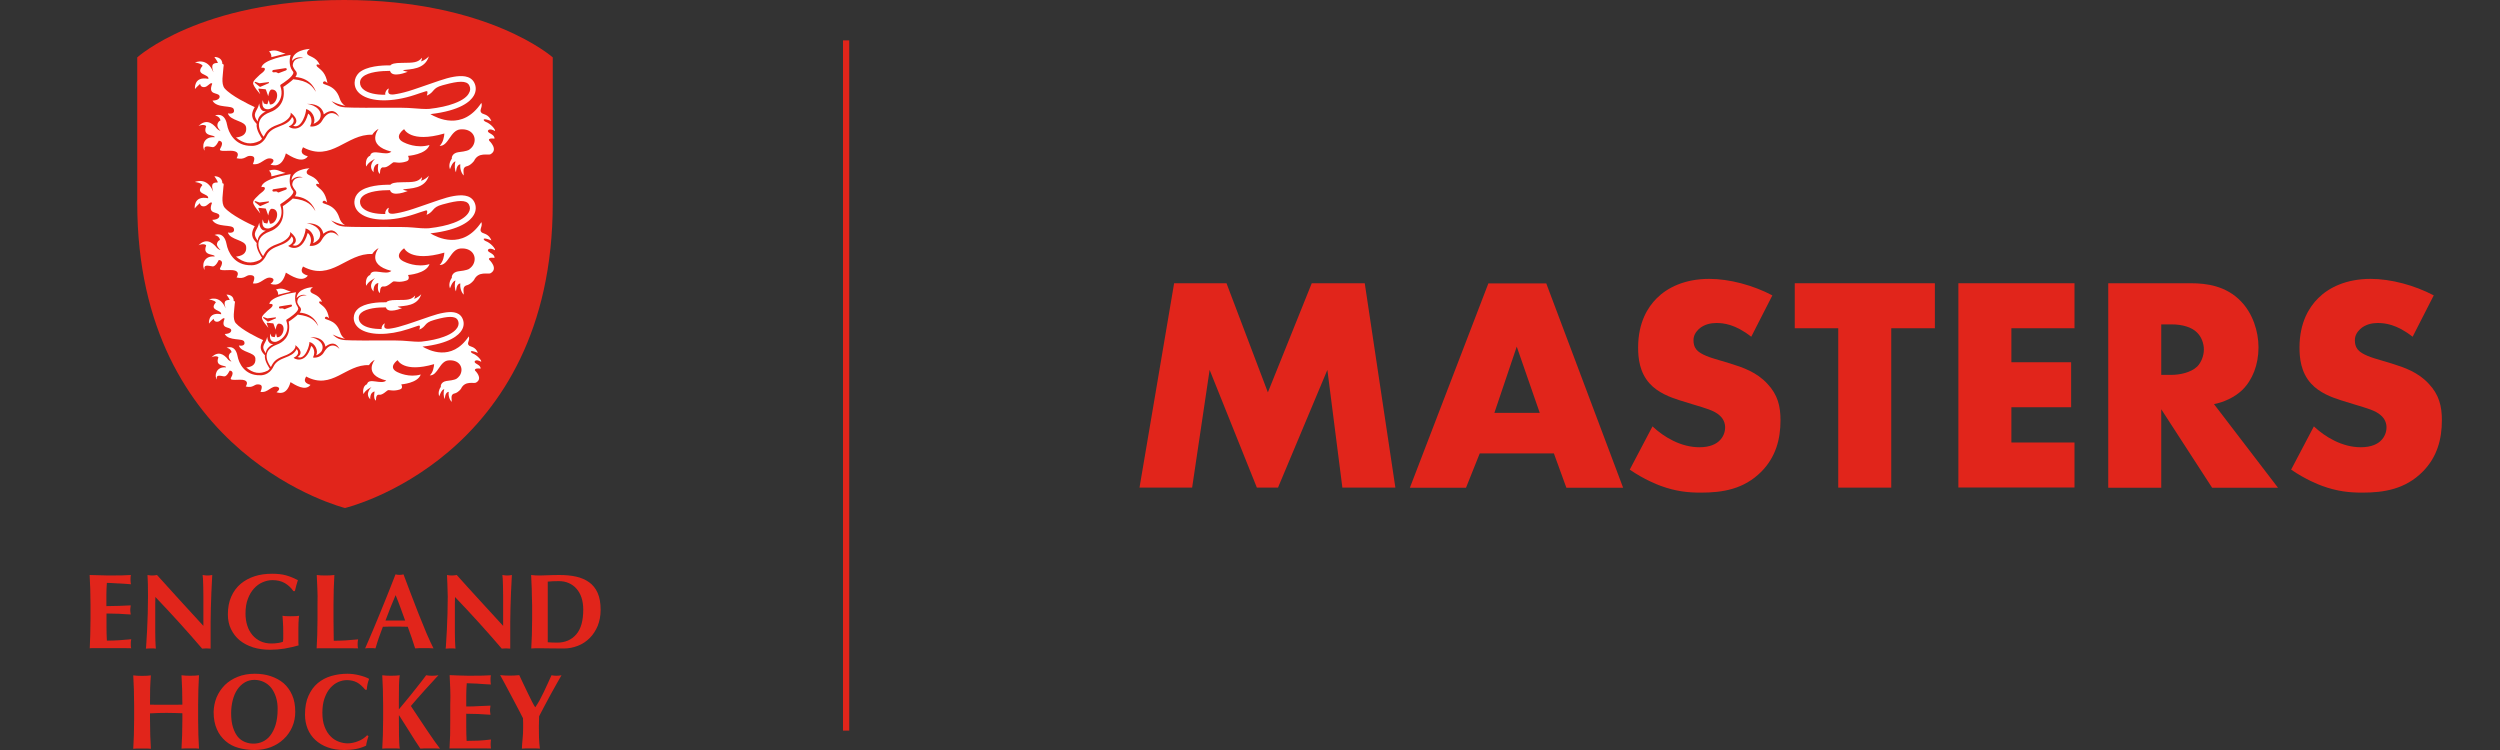 <?xml version="1.0" encoding="utf-8"?>
<!-- Generator: Adobe Illustrator 26.1.0, SVG Export Plug-In . SVG Version: 6.00 Build 0)  -->
<svg version="1.1" id="Layer_1" xmlns="http://www.w3.org/2000/svg" xmlns:xlink="http://www.w3.org/1999/xlink" x="0px" y="0px"
	 viewBox="0 0 200 60" style="enable-background:new 0 0 200 60;" xml:space="preserve">
<rect x="0" y="0" width="200" height="60" fill="#333333" stroke="none"/>
<style type="text/css">
	.st0{fill:#E1251B;}
	.st1{fill:#FFFFFF;}
</style>
<g>
	<rect x="67.44" y="3.23" class="st0" width="0.5" height="55.22"/>
</g>
<g>
	<path class="st0" d="M91.16,39.01l2.77-16.35h4.19l3.31,8.73l3.51-8.73h4.24l2.45,16.35h-4.24l-1.2-9.42l-3.95,9.42h-1.69
		l-3.78-9.42l-1.4,9.42H91.16z"/>
	<path class="st0" d="M124.31,36.27h-5.93l-1.1,2.75h-4.49l6.28-16.35h4.63l6.15,16.35h-4.54L124.31,36.27z M123.18,33.03l-1.84-5.3
		l-1.79,5.3H123.18z"/>
	<path class="st0" d="M132.2,34.11c0.91,0.86,2.28,1.67,3.75,1.67c0.86,0,1.37-0.27,1.64-0.56c0.24-0.24,0.42-0.61,0.42-1.03
		c0-0.32-0.12-0.69-0.47-0.98c-0.42-0.37-1.05-0.54-2.11-0.86l-1.1-0.34c-0.69-0.22-1.69-0.59-2.35-1.32
		c-0.83-0.91-0.93-2.06-0.93-2.89c0-2.01,0.78-3.24,1.5-3.95c0.83-0.83,2.21-1.54,4.19-1.54c1.62,0,3.51,0.51,5.05,1.32l-1.69,3.31
		c-1.28-1.01-2.23-1.1-2.8-1.1c-0.42,0-0.98,0.1-1.4,0.49c-0.25,0.24-0.42,0.52-0.42,0.88c0,0.29,0.05,0.52,0.22,0.74
		c0.12,0.15,0.42,0.44,1.42,0.74l1.3,0.39c1.03,0.32,2.11,0.69,2.97,1.62c0.83,0.88,1.05,1.79,1.05,2.92c0,1.5-0.37,2.94-1.54,4.12
		c-1.4,1.4-3.09,1.67-4.83,1.67c-1.03,0-2.01-0.1-3.21-0.54c-0.27-0.1-1.3-0.49-2.48-1.3L132.2,34.11z"/>
	<path class="st0" d="M151.3,26.26v12.75h-4.24V26.26h-3.48v-3.6h11.21v3.6H151.3z"/>
	<path class="st0" d="M165.96,26.26h-5.05v2.72h4.78v3.6h-4.78v2.82h5.05v3.6h-9.29V22.66h9.29V26.26z"/>
	<path class="st0" d="M175.28,22.66c1.23,0,2.8,0.2,4,1.45c0.93,0.96,1.4,2.38,1.4,3.68c0,1.4-0.49,2.62-1.3,3.41
		c-0.64,0.61-1.5,0.98-2.26,1.13l5.12,6.69h-5.27l-4.07-6.28v6.28h-4.24V22.66H175.28z M172.9,29.99h0.81
		c0.64,0,1.54-0.17,2.06-0.66c0.32-0.32,0.54-0.86,0.54-1.37c0-0.49-0.2-1.03-0.56-1.37c-0.39-0.39-1.1-0.64-2.04-0.64h-0.81V29.99z
		"/>
	<path class="st0" d="M185.11,34.11c0.91,0.86,2.28,1.67,3.75,1.67c0.86,0,1.37-0.27,1.64-0.56c0.24-0.24,0.42-0.61,0.42-1.03
		c0-0.32-0.12-0.69-0.47-0.98c-0.42-0.37-1.05-0.54-2.11-0.86l-1.1-0.34c-0.69-0.22-1.69-0.59-2.35-1.32
		c-0.83-0.91-0.93-2.06-0.93-2.89c0-2.01,0.78-3.24,1.5-3.95c0.83-0.83,2.21-1.54,4.19-1.54c1.62,0,3.51,0.51,5.05,1.32l-1.69,3.31
		c-1.28-1.01-2.23-1.1-2.8-1.1c-0.42,0-0.98,0.1-1.4,0.49c-0.25,0.24-0.42,0.52-0.42,0.88c0,0.29,0.05,0.52,0.22,0.74
		c0.12,0.15,0.42,0.44,1.42,0.74l1.3,0.39c1.03,0.32,2.11,0.69,2.97,1.62c0.83,0.88,1.05,1.79,1.05,2.92c0,1.5-0.37,2.94-1.54,4.12
		c-1.4,1.4-3.09,1.67-4.83,1.67c-1.03,0-2.01-0.1-3.21-0.54c-0.27-0.1-1.3-0.49-2.48-1.3L185.11,34.11z"/>
</g>
<g id="Text">
	<path class="st0" d="M7.22,47.11C7.21,46.74,7.19,46.37,7.17,46c0.26,0.01,0.51,0.01,0.76,0.02c0.25,0.01,0.5,0.02,0.76,0.02
		c0.42,0,0.8-0.01,1.12-0.01c0.33-0.01,0.55-0.02,0.66-0.03c-0.02,0.09-0.03,0.21-0.03,0.36c0,0.09,0,0.16,0.01,0.21
		c0.01,0.05,0.01,0.11,0.03,0.17c-0.17-0.01-0.35-0.02-0.54-0.04s-0.39-0.02-0.57-0.03c-0.18-0.01-0.35-0.02-0.5-0.03
		c-0.15-0.01-0.25-0.01-0.32-0.01c-0.02,0.31-0.04,0.62-0.04,0.93c0,0.31,0,0.62,0,0.93c0.37-0.01,0.71-0.01,1.01-0.02
		c0.3-0.01,0.61-0.03,0.94-0.04c-0.02,0.1-0.03,0.17-0.03,0.22c-0.01,0.05-0.01,0.11-0.01,0.16c0,0.05,0,0.09,0.01,0.14
		c0.01,0.05,0.02,0.12,0.03,0.21c-0.65-0.05-1.3-0.08-1.94-0.08c0,0.18,0,0.36,0,0.55c0,0.18,0,0.37,0,0.55
		c0,0.37,0.01,0.73,0.03,1.07c0.32,0,0.65-0.01,0.97-0.03c0.32-0.02,0.65-0.05,0.98-0.08c-0.01,0.06-0.02,0.12-0.03,0.17
		c-0.01,0.05-0.01,0.12-0.01,0.21c0,0.09,0,0.16,0.01,0.21c0.01,0.05,0.01,0.09,0.03,0.13c-0.15-0.01-0.34-0.01-0.57-0.01
		c-0.23,0-0.54,0-0.93,0c-0.35,0-0.63,0-0.85,0c-0.21,0-0.38,0-0.51,0c-0.13,0-0.23,0-0.29,0c-0.07,0-0.12,0.01-0.17,0.01
		c0.02-0.35,0.03-0.72,0.04-1.08c0.01-0.37,0.02-0.79,0.02-1.26v-1.16C7.23,47.89,7.23,47.48,7.22,47.11z"/>
	<path class="st0" d="M11.83,46.71c-0.01-0.27-0.02-0.5-0.03-0.71c0.16,0.03,0.29,0.04,0.38,0.04c0.1,0,0.23-0.01,0.38-0.04
		c0.62,0.69,1.24,1.37,1.84,2.03c0.61,0.67,1.23,1.35,1.87,2.04v-0.74V48.5c0-0.28,0-0.55,0-0.83c0-0.27-0.01-0.52-0.01-0.75
		c0-0.23-0.01-0.42-0.02-0.59c-0.01-0.16-0.02-0.28-0.03-0.33c0.16,0.03,0.29,0.04,0.38,0.04c0.1,0,0.23-0.01,0.39-0.04
		c-0.03,0.52-0.05,0.99-0.07,1.41c-0.02,0.42-0.03,0.82-0.04,1.19c-0.01,0.37-0.02,0.74-0.02,1.1c0,0.36,0,0.75,0,1.16v1.03
		c-0.11-0.01-0.23-0.02-0.35-0.02c-0.13,0-0.24,0.01-0.33,0.02c-1.17-1.37-2.42-2.75-3.74-4.13c-0.01,0.17-0.01,0.33-0.01,0.5
		c0,0.16,0,0.33,0,0.5v0.99c0,0.34,0,0.63,0,0.87c0,0.24,0.01,0.44,0.01,0.61c0.01,0.17,0.01,0.3,0.02,0.41
		c0,0.1,0.01,0.19,0.02,0.25c-0.07-0.01-0.14-0.02-0.21-0.02c-0.07,0-0.13,0-0.2,0c-0.13,0-0.26,0.01-0.39,0.02
		c0.01-0.05,0.03-0.21,0.04-0.49c0.02-0.28,0.04-0.62,0.06-1.02c0.02-0.4,0.04-0.84,0.05-1.31c0.01-0.47,0.02-0.92,0.02-1.35
		C11.84,47.31,11.84,46.98,11.83,46.71z"/>
	<path class="st0" d="M22.79,46.65c-0.27-0.16-0.61-0.24-1-0.24c-0.26,0-0.52,0.06-0.78,0.17c-0.26,0.11-0.49,0.28-0.69,0.5
		c-0.2,0.22-0.37,0.5-0.49,0.83c-0.13,0.33-0.19,0.73-0.19,1.18c0,0.34,0.05,0.66,0.14,0.95c0.09,0.29,0.23,0.54,0.41,0.76
		c0.18,0.21,0.39,0.38,0.65,0.5c0.26,0.12,0.55,0.18,0.88,0.18c0.07,0,0.16,0,0.25-0.01c0.09-0.01,0.19-0.02,0.27-0.03
		c0.09-0.01,0.17-0.03,0.24-0.05c0.07-0.02,0.13-0.04,0.16-0.06c0.01-0.07,0.02-0.16,0.02-0.26c0-0.1,0-0.22,0-0.34
		c0-0.46-0.01-0.8-0.03-1.02c-0.02-0.22-0.03-0.37-0.03-0.45c0.06,0.01,0.13,0.02,0.23,0.03c0.09,0.01,0.23,0.01,0.4,0.01
		c0.21,0,0.36-0.01,0.46-0.01c0.1-0.01,0.18-0.02,0.24-0.03c-0.01,0.05-0.02,0.12-0.03,0.22c-0.01,0.1-0.02,0.22-0.02,0.35
		c-0.01,0.13-0.01,0.28-0.01,0.43c0,0.15,0,0.29,0,0.43v0.28c0,0.14,0,0.27,0,0.4c0,0.12,0.01,0.21,0.02,0.26
		c-0.38,0.11-0.76,0.19-1.14,0.26c-0.38,0.06-0.77,0.09-1.14,0.09c-0.49,0-0.94-0.06-1.36-0.19c-0.41-0.13-0.77-0.32-1.07-0.56
		c-0.3-0.25-0.53-0.55-0.7-0.9c-0.17-0.35-0.25-0.74-0.25-1.18c0-0.54,0.09-1.02,0.27-1.42c0.18-0.41,0.43-0.75,0.75-1.02
		c0.32-0.27,0.69-0.47,1.12-0.61c0.43-0.14,0.9-0.2,1.4-0.2c0.43,0,0.81,0.04,1.12,0.13c0.32,0.09,0.63,0.22,0.94,0.38
		c-0.05,0.15-0.09,0.29-0.13,0.44c-0.04,0.14-0.08,0.29-0.11,0.44h-0.12C23.29,47.02,23.06,46.81,22.79,46.65z"/>
	<path class="st0" d="M25.39,47.11c-0.01-0.37-0.03-0.74-0.05-1.11c0.1,0.01,0.2,0.02,0.32,0.03c0.11,0.01,0.24,0.01,0.39,0.01
		c0.14,0,0.27-0.01,0.38-0.01c0.11-0.01,0.22-0.02,0.32-0.03c-0.02,0.37-0.04,0.74-0.05,1.11c-0.01,0.37-0.02,0.79-0.02,1.26v1.16
		c0,0.32,0,0.64,0.01,0.94c0,0.3,0.01,0.57,0.01,0.79c0.32,0,0.65-0.01,0.97-0.03c0.32-0.02,0.65-0.05,0.98-0.08
		c-0.01,0.06-0.02,0.12-0.03,0.17c-0.01,0.05-0.01,0.12-0.01,0.21c0,0.09,0,0.16,0.01,0.21c0.01,0.05,0.01,0.09,0.03,0.13
		c-0.15-0.01-0.34-0.01-0.57-0.01c-0.23,0-0.53,0-0.93,0c-0.35,0-0.63,0-0.85,0c-0.21,0-0.38,0-0.51,0c-0.13,0-0.23,0-0.29,0
		c-0.06,0-0.12,0.01-0.17,0.01c0.02-0.35,0.04-0.72,0.05-1.08c0.01-0.37,0.02-0.79,0.02-1.26v-1.16
		C25.41,47.89,25.41,47.48,25.39,47.11z"/>
	<path class="st0" d="M34.68,51.87c-0.14-0.01-0.27-0.02-0.39-0.02c-0.12,0-0.24,0-0.36,0c-0.12,0-0.24,0-0.36,0
		c-0.12,0-0.24,0.01-0.36,0.02c-0.09-0.28-0.19-0.57-0.28-0.86c-0.1-0.29-0.2-0.58-0.31-0.87c-0.18-0.01-0.37-0.01-0.55-0.01
		c-0.18,0-0.36,0-0.55,0c-0.15,0-0.3,0-0.44,0c-0.15,0-0.3,0.01-0.45,0.01c-0.11,0.29-0.22,0.58-0.32,0.87
		c-0.1,0.29-0.19,0.58-0.27,0.86c-0.07-0.01-0.14-0.02-0.2-0.02c-0.07,0-0.13,0-0.2,0c-0.07,0-0.14,0-0.21,0
		c-0.07,0-0.14,0.01-0.22,0.02c0.07-0.15,0.16-0.35,0.27-0.62c0.11-0.26,0.24-0.56,0.38-0.89c0.14-0.33,0.28-0.68,0.44-1.06
		c0.16-0.38,0.31-0.76,0.47-1.15c0.16-0.39,0.31-0.77,0.46-1.15c0.15-0.38,0.29-0.73,0.41-1.05c0.06,0.01,0.11,0.02,0.16,0.03
		c0.05,0.01,0.11,0.01,0.16,0.01c0.06,0,0.11,0,0.16-0.01c0.05-0.01,0.1-0.02,0.16-0.03c0.18,0.48,0.38,1,0.59,1.56
		c0.21,0.55,0.42,1.1,0.63,1.63c0.21,0.53,0.42,1.04,0.62,1.52C34.33,51.14,34.51,51.54,34.68,51.87z M31.65,47.61
		c-0.15,0.34-0.29,0.68-0.42,1.01c-0.13,0.33-0.26,0.67-0.39,1.02h1.57c-0.13-0.35-0.25-0.69-0.37-1.02
		C31.92,48.29,31.79,47.95,31.65,47.61z"/>
	<path class="st0" d="M35.79,46.71c-0.01-0.27-0.02-0.5-0.03-0.71c0.16,0.03,0.29,0.04,0.39,0.04c0.1,0,0.23-0.01,0.39-0.04
		c0.62,0.69,1.23,1.37,1.84,2.03c0.61,0.67,1.23,1.35,1.87,2.04v-0.74V48.5c0-0.28,0-0.55,0-0.83c0-0.27-0.01-0.52-0.01-0.75
		c0-0.23-0.01-0.42-0.02-0.59c-0.01-0.16-0.02-0.28-0.03-0.33c0.16,0.03,0.29,0.04,0.38,0.04c0.1,0,0.23-0.01,0.38-0.04
		c-0.03,0.52-0.05,0.99-0.07,1.41c-0.02,0.42-0.03,0.82-0.04,1.19c-0.01,0.37-0.02,0.74-0.02,1.1c0,0.36,0,0.75,0,1.16v1.03
		c-0.11-0.01-0.23-0.02-0.35-0.02c-0.12,0-0.24,0.01-0.33,0.02c-1.17-1.37-2.42-2.75-3.74-4.13c-0.01,0.17-0.01,0.33-0.01,0.5
		c0,0.16,0,0.33,0,0.5v0.99c0,0.34,0,0.63,0,0.87c0,0.24,0.01,0.44,0.01,0.61c0.01,0.17,0.01,0.3,0.02,0.41
		c0.01,0.1,0.01,0.19,0.02,0.25c-0.07-0.01-0.14-0.02-0.2-0.02c-0.07,0-0.13,0-0.2,0c-0.13,0-0.26,0.01-0.39,0.02
		c0.01-0.05,0.03-0.21,0.04-0.49c0.02-0.28,0.04-0.62,0.06-1.02c0.02-0.4,0.04-0.84,0.05-1.31c0.01-0.47,0.02-0.92,0.02-1.35
		C35.81,47.31,35.8,46.98,35.79,46.71z"/>
	<path class="st0" d="M42.54,47.11c-0.01-0.37-0.03-0.74-0.05-1.11c0.1,0.01,0.2,0.02,0.32,0.03c0.11,0.01,0.24,0.01,0.39,0.01
		c0.19,0,0.4-0.01,0.63-0.02c0.24-0.01,0.54-0.02,0.92-0.02c0.49,0,0.94,0.04,1.34,0.13c0.4,0.09,0.75,0.24,1.04,0.45
		c0.29,0.21,0.52,0.49,0.68,0.85c0.16,0.36,0.24,0.81,0.24,1.35c0,0.47-0.08,0.9-0.23,1.28c-0.16,0.38-0.37,0.71-0.64,0.98
		c-0.27,0.27-0.58,0.48-0.94,0.62c-0.36,0.14-0.74,0.22-1.14,0.22c-0.43,0-0.79,0-1.1-0.01c-0.3-0.01-0.56-0.01-0.79-0.01
		c-0.14,0-0.27,0-0.39,0c-0.11,0-0.22,0.01-0.32,0.02c0.02-0.35,0.04-0.72,0.05-1.08c0.01-0.37,0.02-0.79,0.02-1.26v-1.16
		C42.55,47.89,42.55,47.48,42.54,47.11z M43.82,50.15v0.51c0,0.17,0,0.32,0,0.45c0,0.14,0,0.23,0,0.27
		c0.09,0.01,0.19,0.01,0.31,0.02c0.12,0.01,0.27,0.01,0.44,0.01c0.64,0,1.15-0.22,1.53-0.66c0.38-0.44,0.56-1.1,0.56-1.99
		c0-0.35-0.05-0.67-0.14-0.95c-0.09-0.28-0.23-0.52-0.4-0.71c-0.17-0.2-0.38-0.35-0.61-0.45c-0.24-0.11-0.51-0.16-0.8-0.16
		c-0.2,0-0.37,0-0.5,0.01c-0.13,0.01-0.26,0.02-0.39,0.03c0,0.04,0,0.13,0,0.27c0,0.14,0,0.29,0,0.46v0.51v0.43v1.52V50.15z"/>
	<path class="st0" d="M13.95,57.04c-0.22-0.01-0.43-0.01-0.65-0.01c-0.22,0-0.43,0-0.65,0.01c-0.22,0.01-0.43,0.02-0.65,0.03v0.49
		c0,0.47,0.01,0.89,0.02,1.26c0.01,0.37,0.03,0.73,0.05,1.08c-0.1-0.01-0.2-0.02-0.32-0.02c-0.11,0-0.24,0-0.38,0
		c-0.14,0-0.27,0-0.39,0c-0.11,0-0.22,0.01-0.32,0.02c0.02-0.35,0.04-0.71,0.05-1.08c0.01-0.37,0.02-0.79,0.02-1.26v-1.16
		c0-0.47-0.01-0.89-0.02-1.26c-0.01-0.37-0.03-0.74-0.05-1.11c0.1,0.01,0.2,0.02,0.32,0.03c0.11,0.01,0.24,0.01,0.39,0.01
		c0.14,0,0.27,0,0.38-0.01c0.11-0.01,0.22-0.02,0.32-0.03c-0.03,0.37-0.05,0.74-0.06,1.1C12.01,55.48,12,55.89,12,56.37
		c0.15,0.01,0.33,0.01,0.53,0.01c0.21,0,0.47,0,0.77,0c0.31,0,0.56,0,0.75,0c0.19,0,0.37-0.01,0.54-0.01c0-0.47-0.01-0.89-0.02-1.25
		c-0.01-0.36-0.03-0.73-0.05-1.1c0.1,0.01,0.2,0.02,0.32,0.03c0.11,0.01,0.24,0.01,0.38,0.01c0.14,0,0.27,0,0.38-0.01
		c0.11-0.01,0.22-0.02,0.32-0.03c-0.02,0.37-0.04,0.74-0.05,1.11c-0.01,0.37-0.02,0.79-0.02,1.26v1.16c0,0.47,0.01,0.89,0.02,1.26
		c0.01,0.37,0.03,0.73,0.05,1.08c-0.1-0.01-0.2-0.02-0.32-0.02c-0.11,0-0.24,0-0.38,0c-0.14,0-0.27,0-0.38,0
		c-0.12,0-0.22,0.01-0.32,0.02c0.02-0.35,0.04-0.71,0.05-1.08c0.01-0.37,0.02-0.79,0.02-1.26v-0.49
		C14.38,57.05,14.17,57.05,13.95,57.04z"/>
	<path class="st0" d="M17.33,55.78c0.16-0.37,0.38-0.7,0.66-0.98c0.29-0.28,0.63-0.5,1.04-0.66c0.4-0.16,0.85-0.24,1.35-0.24
		c0.46,0,0.88,0.06,1.27,0.19c0.39,0.13,0.73,0.31,1.03,0.56c0.29,0.25,0.52,0.57,0.69,0.95c0.17,0.38,0.25,0.83,0.25,1.35
		c0,0.43-0.08,0.83-0.24,1.2c-0.16,0.37-0.39,0.7-0.68,0.97c-0.29,0.28-0.63,0.49-1.03,0.65c-0.4,0.15-0.84,0.23-1.32,0.23
		c-0.45,0-0.87-0.06-1.27-0.17c-0.4-0.11-0.74-0.29-1.03-0.54c-0.29-0.25-0.53-0.56-0.7-0.95c-0.17-0.38-0.26-0.84-0.26-1.38
		C17.1,56.54,17.18,56.15,17.33,55.78z M22.08,55.78c-0.09-0.29-0.22-0.54-0.38-0.75c-0.16-0.2-0.36-0.36-0.59-0.47
		c-0.23-0.11-0.48-0.17-0.76-0.17c-0.29,0-0.55,0.07-0.78,0.21c-0.23,0.14-0.43,0.33-0.59,0.57c-0.16,0.24-0.28,0.52-0.36,0.84
		c-0.08,0.32-0.13,0.67-0.13,1.03c0,0.46,0.05,0.84,0.15,1.15c0.1,0.31,0.23,0.57,0.39,0.76c0.16,0.19,0.36,0.33,0.57,0.41
		c0.22,0.09,0.44,0.13,0.68,0.13c0.26,0,0.5-0.05,0.74-0.16c0.23-0.11,0.44-0.27,0.61-0.5c0.17-0.22,0.31-0.5,0.42-0.85
		c0.1-0.34,0.16-0.75,0.16-1.21C22.22,56.41,22.17,56.07,22.08,55.78z"/>
	<path class="st0" d="M29.36,59.29c-0.03,0.12-0.06,0.24-0.07,0.36C28.83,59.88,28.25,60,27.55,60c-0.5,0-0.94-0.07-1.33-0.21
		c-0.39-0.14-0.72-0.34-0.99-0.59c-0.27-0.25-0.48-0.55-0.62-0.9c-0.14-0.35-0.21-0.72-0.21-1.13c0-0.59,0.09-1.1,0.28-1.51
		c0.19-0.42,0.43-0.75,0.74-1.01c0.31-0.26,0.67-0.45,1.08-0.57c0.41-0.12,0.84-0.18,1.29-0.18c0.15,0,0.31,0.01,0.47,0.03
		c0.16,0.02,0.32,0.05,0.48,0.09c0.15,0.04,0.3,0.08,0.44,0.13c0.14,0.05,0.26,0.11,0.35,0.16c-0.06,0.14-0.1,0.29-0.13,0.43
		c-0.03,0.14-0.05,0.29-0.06,0.44h-0.12c-0.22-0.27-0.44-0.47-0.67-0.59c-0.23-0.12-0.5-0.18-0.8-0.18c-0.23,0-0.46,0.05-0.69,0.15
		c-0.23,0.1-0.44,0.26-0.63,0.47c-0.19,0.21-0.34,0.48-0.46,0.81c-0.12,0.33-0.18,0.72-0.18,1.18c0,0.44,0.06,0.81,0.18,1.12
		c0.12,0.31,0.27,0.56,0.47,0.76c0.19,0.2,0.41,0.34,0.65,0.43c0.24,0.09,0.49,0.14,0.73,0.14c0.14,0,0.28-0.02,0.42-0.05
		c0.14-0.03,0.28-0.07,0.42-0.13c0.14-0.05,0.27-0.12,0.39-0.2c0.12-0.08,0.23-0.17,0.32-0.27l0.11,0.07
		C29.43,59.04,29.39,59.16,29.36,59.29z"/>
	<path class="st0" d="M31.92,58.83c0.01,0.44,0.02,0.8,0.06,1.06c-0.1-0.01-0.2-0.02-0.32-0.02c-0.12,0-0.24,0-0.38,0
		c-0.14,0-0.27,0-0.38,0c-0.11,0-0.22,0.01-0.32,0.02c0.02-0.35,0.04-0.71,0.05-1.08c0.01-0.37,0.02-0.79,0.02-1.26v-1.16
		c0-0.47-0.01-0.89-0.02-1.26c-0.01-0.37-0.03-0.74-0.05-1.11c0.1,0.01,0.2,0.02,0.32,0.03c0.11,0.01,0.24,0.01,0.38,0.01
		c0.14,0,0.27,0,0.38-0.01c0.11-0.01,0.22-0.02,0.32-0.03c-0.03,0.17-0.05,0.43-0.06,0.77c-0.01,0.34-0.01,0.72-0.01,1.14v0.82
		c0.19-0.23,0.4-0.48,0.62-0.75c0.22-0.27,0.44-0.53,0.64-0.79c0.21-0.26,0.39-0.49,0.56-0.71c0.16-0.21,0.28-0.38,0.36-0.48
		c0.08,0.01,0.16,0.02,0.24,0.03c0.08,0.01,0.16,0.01,0.24,0.01c0.08,0,0.16,0,0.24-0.01c0.08-0.01,0.17-0.02,0.27-0.03
		c-0.1,0.1-0.25,0.25-0.44,0.47c-0.2,0.22-0.41,0.45-0.64,0.7c-0.22,0.25-0.44,0.5-0.65,0.73c-0.2,0.24-0.36,0.42-0.48,0.56
		c0.18,0.28,0.39,0.59,0.61,0.92c0.22,0.34,0.44,0.67,0.66,0.99c0.22,0.32,0.42,0.62,0.61,0.89c0.19,0.27,0.34,0.47,0.45,0.61
		c-0.17-0.01-0.31-0.02-0.45-0.02c-0.13,0-0.26,0-0.38,0c-0.12,0-0.25,0-0.37,0c-0.12,0-0.25,0.01-0.37,0.02
		c-0.29-0.43-0.58-0.87-0.85-1.32c-0.28-0.45-0.57-0.89-0.85-1.34h-0.02C31.91,57.85,31.92,58.38,31.92,58.83z"/>
	<path class="st0" d="M36.02,55.12c-0.01-0.37-0.03-0.74-0.05-1.11c0.26,0.01,0.51,0.02,0.76,0.03c0.25,0.01,0.5,0.02,0.76,0.02
		c0.42,0,0.8,0,1.12-0.01c0.33-0.01,0.55-0.02,0.66-0.03c-0.02,0.09-0.03,0.21-0.03,0.36c0,0.09,0,0.16,0.01,0.21
		c0.01,0.05,0.01,0.11,0.02,0.17c-0.16-0.01-0.35-0.02-0.54-0.03c-0.2-0.01-0.39-0.02-0.57-0.04c-0.19-0.01-0.35-0.02-0.5-0.02
		c-0.15-0.01-0.25-0.01-0.32-0.01c-0.02,0.31-0.04,0.62-0.04,0.93c0,0.31,0,0.62,0,0.93c0.37,0,0.71-0.01,1-0.03
		c0.3-0.01,0.61-0.03,0.94-0.04c-0.02,0.1-0.03,0.17-0.03,0.22c-0.01,0.05-0.01,0.1-0.01,0.16c0,0.04,0,0.09,0.01,0.14
		c0.01,0.05,0.02,0.12,0.03,0.21c-0.65-0.05-1.3-0.08-1.94-0.08c0,0.18,0,0.37,0,0.55c0,0.18,0,0.36,0,0.55
		c0,0.37,0.01,0.73,0.03,1.07c0.33,0,0.65-0.01,0.97-0.02c0.33-0.02,0.65-0.05,0.98-0.09c-0.01,0.06-0.02,0.12-0.02,0.17
		c-0.01,0.05-0.01,0.12-0.01,0.21c0,0.09,0,0.16,0.01,0.21c0.01,0.05,0.01,0.09,0.02,0.13c-0.15-0.01-0.34-0.01-0.57-0.01
		c-0.22,0-0.53,0-0.93,0c-0.35,0-0.63,0-0.85,0c-0.21,0-0.38,0-0.51,0c-0.13,0-0.22,0-0.29,0c-0.07,0-0.12,0.01-0.17,0.01
		c0.02-0.35,0.03-0.71,0.05-1.08c0.01-0.37,0.01-0.79,0.01-1.26v-1.16C36.04,55.91,36.03,55.49,36.02,55.12z"/>
	<path class="st0" d="M43.17,56.02c0.11-0.21,0.22-0.43,0.33-0.65c0.11-0.23,0.21-0.46,0.32-0.69c0.1-0.23,0.2-0.45,0.3-0.66
		c0.06,0.01,0.13,0.02,0.19,0.03c0.07,0.01,0.13,0.01,0.2,0.01c0.07,0,0.14,0,0.2-0.01c0.07-0.01,0.14-0.02,0.21-0.03
		c-0.1,0.16-0.22,0.37-0.36,0.63c-0.15,0.26-0.3,0.54-0.47,0.84c-0.17,0.3-0.33,0.61-0.5,0.93c-0.17,0.32-0.32,0.61-0.46,0.88
		c0,0.14,0,0.28-0.01,0.41c-0.01,0.14-0.01,0.28-0.01,0.42c0,0.29,0.01,0.58,0.01,0.86c0.01,0.28,0.03,0.58,0.07,0.9
		c-0.12-0.01-0.24-0.02-0.36-0.02c-0.12,0-0.24,0-0.36,0c-0.12,0-0.24,0-0.36,0c-0.12,0-0.24,0.01-0.36,0.02
		c0.01-0.26,0.03-0.53,0.06-0.81c0.03-0.27,0.04-0.55,0.04-0.82c0-0.13,0-0.26,0-0.4c0-0.13-0.01-0.27-0.01-0.4
		c-0.14-0.29-0.31-0.6-0.49-0.95c-0.19-0.35-0.37-0.69-0.54-1.02c-0.17-0.33-0.33-0.63-0.48-0.9c-0.15-0.27-0.25-0.46-0.32-0.58
		c0.13,0.01,0.26,0.02,0.39,0.03c0.13,0.01,0.25,0.01,0.38,0.01c0.13,0,0.26,0,0.38-0.01c0.12-0.01,0.25-0.02,0.38-0.03
		c0.1,0.21,0.21,0.44,0.33,0.7c0.12,0.26,0.24,0.51,0.36,0.75c0.12,0.24,0.23,0.47,0.33,0.67c0.1,0.2,0.19,0.35,0.25,0.44h0.02
		C42.94,56.41,43.05,56.23,43.17,56.02z"/>
</g>
<path id="Red_Shield" class="st0" d="M10.98,16.25V4.59c0,0,5.04-4.59,16.56-4.59c11.53,0,16.68,4.59,16.68,4.59v11.66
	c0,20.45-16.62,24.39-16.62,24.39S10.98,36.5,10.98,16.25"/>
<g>
	<path class="st1" d="M21.52,4.11c0.15,0.12,0.2,0.3,0.19,0.46c0.15-0.04,0.97-0.23,1.14-0.28C22.34,4.19,22.15,3.9,21.52,4.11"/>
	<path class="st1" d="M23.47,5.83c-0.06,0.33-0.76,0.78-1.01,0.94c-0.04,0.03-0.05,0.08-0.03,0.12c0.41,1.17-0.63,1.85-1,1.85
		c-0.54,0-0.44-0.54-0.42-0.73l0.09,0.25c0.01,0.02,0.02,0.03,0.03,0.03l0.22,0.05c0.02,0.01,0.05-0.01,0.05-0.03l0.1-0.31
		l0.08,0.32c0.01,0.02,0.02,0.04,0.04,0.04c0.56,0.01,0.84-1.2,0.12-1.2c-0.2,0-0.27,0.49-0.28,0.54l-0.19-0.53
		c-0.01-0.02-0.02-0.03-0.04-0.03c0,0-0.5-0.05-0.51-0.05c-0.04,0-0.06,0.04-0.05,0.06l0.15,0.39c-0.21-0.24-0.45-0.55-0.53-0.74
		c-0.08-0.18-0.1-0.28,0.48-0.81c0.05-0.05,0.47-0.32,0.42-0.49c-0.04-0.12-0.23-0.08-0.28-0.07c0.06-0.67,2.15-1.01,2.34-1.04
		c-0.07,0.26-0.18,0.83,0.15,1.28C23.44,5.7,23.48,5.77,23.47,5.83 M22.3,5.85c0.08-0.03,0.58-0.22,0.58-0.22
		c0.04-0.02,0.07-0.06,0.06-0.11c-0.01-0.05-0.06-0.07-0.1-0.07L21.86,5.6c-0.05,0.01-0.08,0.06-0.08,0.11
		c0.01,0.05,0.06,0.08,0.11,0.08c0,0,0.18-0.03,0.24,0C22.2,5.8,22.22,5.88,22.3,5.85 M20.82,6.95l0.67-0.29
		c0.02-0.01,0.03-0.03,0.03-0.06c-0.01-0.02-0.03-0.04-0.05-0.03l-0.71,0.09l-0.32-0.11c-0.02-0.01-0.05,0-0.06,0.02
		c-0.01,0.02-0.01,0.04,0.01,0.06l0.39,0.31C20.79,6.95,20.81,6.95,20.82,6.95"/>
	<path class="st1" d="M17.15,4.56c0.23-0.01,0.64,0.1,0.64,0.56c0.15,0,0.1,0.15,0.09,0.23c-0.03,0.57-0.22,1.34,0.09,1.72
		c0.52,0.6,1.95,1.29,2.41,1.5c-0.48,0.78-0.01,1.13,0.16,1.35c-0.1,0.44,0.42,1.17,0.42,1.17s-0.01,0.05-0.18,0.18
		c-0.7,0.34-1.28,0.24-1.9-0.27c0.39-0.05,0.88-0.18,0.81-0.8c-0.05-0.56-1.28-0.51-1.46-1.13c0.36,0.07,0.57-0.06,0.47-0.33
		C18.6,8.38,17.34,8.7,17,8.05c0.56-0.02,0.6-0.28,0.56-0.38c-0.13-0.31-0.96-0.02-0.58-0.98c-0.15-0.16-0.34,0.27-0.65,0.28
		c-0.31,0.01-0.32-0.26-0.32-0.26S15.6,7.08,15.6,7.13c0,0.04-0.15-1.07,1.07-0.82c0.09-0.4-1.12-0.29-0.46-1.05
		C16.09,5.06,15.6,5,15.6,5s0.97-0.46,1.47,0.78c0-0.13-0.35-0.76,0.33-0.74C17.52,5.07,17.15,4.56,17.15,4.56"/>
	<path class="st1" d="M20.74,8.27c-0.14,0.66-0.64,0.78-0.12,1.45c0-0.42,0.42-0.69,0.65-0.82C20.76,8.97,20.74,8.27,20.74,8.27"/>
	<path class="st1" d="M39.56,11.09c0.01-0.36-0.52-0.41-0.53-0.6c0-0.08,0.14-0.25,0.57-0.01c0.07-0.1-0.35-0.6-0.76-0.74
		c-0.19-0.09-0.33-0.37,0.47-0.05c-0.2-0.55-0.69-0.55-0.77-0.64c-0.26-0.21,0.1-0.46-0.03-0.82c-1.53,2.29-3.57,1.2-4.08,0.9
		c2.41-0.28,3.21-1.02,3.47-1.47c0.2-0.34,0.21-0.72,0.04-1.05c-0.32-0.61-1.08-0.56-1.63-0.47c-0.73,0.12-1.49,0.44-2.69,0.84
		c-0.18,0.06-0.37,0.12-0.56,0.19c-0.5,0.17-0.99,0.29-1.28,0.34c-0.29,0.05-0.9,0.2-0.67-0.43c-0.2,0.05-0.34,0.38-0.28,0.5
		c-0.79,0.01-1.38-0.14-1.71-0.39c-0.22-0.16-0.32-0.36-0.32-0.59c0-0.18,0.08-0.33,0.22-0.45c0.45-0.4,1.47-0.48,2.18-0.48
		c0.17,0.61,1.42,0.07,1.42,0.07s-0.3-0.05-0.39-0.13c0.6-0.09,1.75-0.03,2.08-1.1c-0.35,0.35-0.63,0.4-0.63,0.4
		s0.07-0.11,0.08-0.29c-0.34,0.4-0.67,0.4-1.61,0.41c-0.58,0-0.82,0.08-0.92,0.2c-0.7-0.01-1.91,0.06-2.51,0.59
		C28.5,6.04,28.38,6.3,28.37,6.6c-0.01,0.38,0.16,0.71,0.49,0.95c0.83,0.62,2.53,0.64,4.33,0.04c0.19-0.06,0.66-0.23,0.85-0.28
		c0.19-0.06,0.19,0.04,0.11,0.34c0.64-0.29,0.4-0.6,1.26-0.83c0.08-0.02,0.15-0.04,0.19-0.05c1.03-0.28,1.73-0.35,1.94,0.06
		c0.11,0.21,0.1,0.42-0.03,0.63C37.4,7.68,37.09,8,36.32,8.28c-0.53,0.2-1.19,0.34-1.97,0.43c-0.24,0.03-1-0.02-1.31-0.05
		c-0.82-0.09-3.85-0.01-4.83-0.05h0c-0.92-0.01-1.2-0.05-1.69-0.52c0.69,0.34,1.09,0.37,1.12,0.38c-0.25-0.12-0.39-0.36-0.46-0.58
		c-0.4-1.26-1.49-1.02-1.33-1.31c0.12-0.2,0.35,0.08,0.35,0.08c-0.14-0.81-0.48-1.03-0.72-1.24c-0.24-0.16-0.21-0.36,0.1-0.22
		c-0.3-0.73-0.97-0.65-1.01-0.93C24.53,4.1,24.7,3.98,24.8,3.91C24.64,3.92,23.41,4,23.36,4.88c0.15-0.2,0.52-0.39,0.9-0.24
		c0.07,0.03-0.8-0.14-0.84,0.59c0,0.09,0.13,0.33,0.25,0.46c0.07,0.08,0.14,0.24-0.04,0.47c1.36,0.1,1.64,1.19,1.64,1.19
		c-0.27-0.43-0.57-0.89-1.81-1.01c-0.07,0.09-0.64,0.53-0.78,0.6c-0.03,0.03-0.01,0.05,0,0.12c0.19,1.26-0.62,1.75-1.04,1.9
		c-1.65,0.59-0.61,1.92-0.55,1.98c0.19-0.33,0.3-0.68,1.15-0.97c0.7-0.24,1.09-0.66,1.01-0.96c0,0,0.88,0.63,0.2,1.05
		c0.68,0.31,1.08-1.11,1.03-1.33c0.48,0.09,0.83,0.76,0.6,1.17c0,0,0.26-0.06,0.49-0.36c0.33-0.65-0.33-1.14-1-1.23
		c1.28-0.03,1.33,0.84,1.33,0.84c0.61-0.46,1-0.29,1.25,0.23c0-0.02-0.72-0.9-1.39,0.29c-0.3,0.52-0.98,0.48-0.95,0.42
		c0.31-0.59-0.14-1.05-0.16-0.99c-0.49,1.76-1.63,1.05-1.54,1.01c0.38-0.16,0.51-0.5,0.26-0.75c-0.41,0.87-1.6,0.61-2.04,1.53
		c-0.41,0.84-1.18,0.78-1.18,0.78c-1.38,0.03-1.88-1.08-1.99-1.71C17.96,8.9,17.2,9.24,17.2,9.24s0.38,0.05,0.44,0.4
		c-0.1,0.01-0.24,0.17-0.25,0.35c-0.01,0.26,0.25,0.47,0.25,0.47s-0.07,0.02-0.27-0.15c-0.45-0.58-0.95-0.76-1.49-0.23
		c0.42-0.18,0.67-0.02,0.6,0.06c-0.3,0.83,0.74,0.61,0.69,0.84c-0.93-0.09-1.04,0.8-0.8,1.07c-0.11-0.48,0.3-0.32,0.63-0.28
		c0.26,0.04,0.5-0.51,0.5-0.51s0.5-0.01,0.12,0.63c-0.2,0.34,0.8,0.07,1.19,0.22c0.39,0.14,0.14,0.47,0.12,0.55
		c0.67,0.15,0.73-0.2,1.07-0.19c0.34,0.01,0.45,0.12,0.23,0.66c0.68,0.11,0.94-0.59,1.49-0.44c0.3,0.1,0.12,0.33-0.08,0.48
		c0.2,0.05,0.9,0.31,1.23-0.9c0.41,0.24,1.3,0.84,1.76,0.24c-0.73-0.2-0.46-0.56-0.39-0.73c2.28,1.23,3.49-1.09,5.54-1
		c0.23-0.36,0.51-0.47,0.51-0.47s-1.07,1.3,1.02,1.82c-0.44,0.41-1.56-0.3-1.7,0.33c-0.39,0.13-0.37,0.77-0.3,0.86
		c0.13-0.35,0.69-0.61,0.69-0.61s-0.63,0.55-0.11,1.07c0,0-0.07-0.61,0.38-0.68c0,0-0.15,0.66,0.13,0.81c0,0-0.04-0.57,0.27-0.52
		c0.33,0.05,0.69-0.38,0.82-0.41c0.12-0.02,0.45,0.12,1.01-0.06c0.35-0.09,0.14-0.45,0.14-0.45s1.46-0.1,1.72-0.87
		c-1.03,0.3-1.94-0.15-2.08-0.22c-0.86-0.43,0.05-1.05,0.05-1.05s0.5,1.14,3.22,0.35c-0.02,0.23-0.08,0.71-0.38,0.99
		c0.72,0.03,0.85-1.26,1.67-1.32c0.88-0.07,1.29,0.56,1.08,1.14c-0.11,0.33-0.41,0.5-0.41,0.5s-0.14,0.11-0.87,0.19
		c-0.46,0.08-0.52,0.42-0.49,0.51c-0.18,0.24-0.26,0.57-0.15,0.85c0,0,0.18-0.6,0.44-0.63c-0.09,0.27-0.07,0.71,0.04,0.87
		c0,0,0.02-0.63,0.35-0.63c-0.05,0.3,0.07,0.71,0.27,0.89c0-0.33-0.14-0.68,0.31-0.76c0.29-0.1,0.48-0.37,0.51-0.4
		c0.35-0.75,1.14-0.43,1.32-0.54c0.66-0.37-0.09-1.07-0.09-1.07S38.94,11.02,39.56,11.09"/>
</g>
<g>
	<path class="st1" d="M21.52,13.65c0.15,0.12,0.2,0.3,0.19,0.46c0.15-0.04,0.97-0.23,1.14-0.28C22.34,13.73,22.15,13.44,21.52,13.65
		"/>
	<path class="st1" d="M23.47,15.37c-0.06,0.32-0.76,0.78-1.01,0.94c-0.04,0.03-0.05,0.08-0.03,0.12c0.41,1.17-0.63,1.85-1,1.85
		c-0.54,0-0.44-0.54-0.42-0.73l0.09,0.25c0.01,0.01,0.02,0.03,0.03,0.03l0.22,0.05c0.02,0.01,0.05-0.01,0.05-0.03l0.1-0.31
		l0.08,0.32c0.01,0.02,0.02,0.03,0.04,0.04c0.56,0.01,0.84-1.2,0.12-1.2c-0.2,0-0.27,0.49-0.28,0.54l-0.19-0.53
		c-0.01-0.02-0.02-0.03-0.04-0.03c0,0-0.5-0.05-0.51-0.05c-0.04,0-0.06,0.04-0.05,0.06l0.15,0.39c-0.21-0.24-0.45-0.56-0.53-0.74
		c-0.08-0.18-0.1-0.28,0.48-0.81c0.05-0.05,0.47-0.32,0.42-0.49c-0.04-0.12-0.23-0.08-0.28-0.07c0.06-0.67,2.15-1.01,2.34-1.04
		c-0.07,0.26-0.18,0.83,0.15,1.28C23.44,15.24,23.48,15.31,23.47,15.37 M22.3,15.39c0.08-0.03,0.58-0.22,0.58-0.22
		c0.04-0.02,0.07-0.06,0.06-0.11c-0.01-0.05-0.06-0.07-0.1-0.07l-0.97,0.15c-0.05,0.01-0.08,0.06-0.08,0.11
		c0.01,0.05,0.06,0.08,0.11,0.08c0,0,0.18-0.03,0.24-0.01C22.2,15.34,22.22,15.42,22.3,15.39 M20.82,16.49l0.67-0.29
		c0.02-0.01,0.03-0.03,0.03-0.06c-0.01-0.02-0.03-0.04-0.05-0.03l-0.71,0.09l-0.32-0.11c-0.02-0.01-0.05,0-0.06,0.02
		c-0.01,0.02-0.01,0.05,0.01,0.06l0.39,0.3C20.79,16.49,20.81,16.49,20.82,16.49"/>
	<path class="st1" d="M17.15,14.1c0.23-0.01,0.64,0.1,0.64,0.56c0.15,0,0.1,0.16,0.09,0.23c-0.03,0.57-0.22,1.34,0.09,1.72
		c0.52,0.6,1.95,1.29,2.41,1.49c-0.48,0.78-0.01,1.13,0.16,1.35c-0.1,0.44,0.42,1.17,0.42,1.17s-0.01,0.05-0.18,0.18
		c-0.7,0.34-1.28,0.24-1.9-0.27c0.39-0.05,0.88-0.18,0.81-0.8c-0.05-0.56-1.28-0.51-1.46-1.13c0.36,0.07,0.57-0.06,0.47-0.33
		c-0.12-0.35-1.37-0.03-1.72-0.68c0.56-0.02,0.6-0.28,0.56-0.38c-0.13-0.31-0.96-0.02-0.58-0.98c-0.15-0.16-0.34,0.27-0.65,0.28
		c-0.31,0.01-0.32-0.26-0.32-0.26s-0.41,0.38-0.41,0.43c0,0.04-0.15-1.07,1.07-0.82c0.09-0.4-1.12-0.29-0.46-1.05
		c-0.11-0.2-0.6-0.25-0.6-0.25s0.97-0.46,1.47,0.78c0-0.13-0.35-0.77,0.33-0.74C17.52,14.61,17.15,14.1,17.15,14.1"/>
	<path class="st1" d="M20.74,17.81c-0.14,0.66-0.64,0.77-0.12,1.45c0-0.42,0.42-0.69,0.65-0.82C20.76,18.51,20.74,17.81,20.74,17.81
		"/>
	<path class="st1" d="M39.56,20.63c0.01-0.36-0.52-0.41-0.53-0.6c0-0.08,0.14-0.25,0.57-0.01c0.07-0.1-0.35-0.6-0.76-0.74
		c-0.19-0.09-0.33-0.37,0.47-0.05c-0.2-0.54-0.69-0.55-0.77-0.64c-0.26-0.21,0.1-0.46-0.03-0.82c-1.53,2.29-3.57,1.2-4.08,0.9
		c2.41-0.28,3.21-1.02,3.47-1.47c0.2-0.34,0.21-0.72,0.04-1.05c-0.32-0.61-1.08-0.56-1.63-0.47c-0.73,0.12-1.49,0.44-2.69,0.84
		c-0.18,0.06-0.37,0.12-0.56,0.19c-0.5,0.17-0.99,0.29-1.28,0.34c-0.29,0.05-0.9,0.2-0.67-0.43c-0.2,0.05-0.34,0.38-0.28,0.5
		c-0.79,0.01-1.38-0.14-1.71-0.39c-0.22-0.16-0.32-0.36-0.32-0.59c0-0.18,0.08-0.33,0.22-0.45c0.45-0.4,1.47-0.48,2.18-0.48
		c0.17,0.6,1.42,0.07,1.42,0.07s-0.3-0.05-0.39-0.13c0.6-0.09,1.75-0.03,2.08-1.09c-0.35,0.35-0.63,0.4-0.63,0.4
		s0.07-0.11,0.08-0.29c-0.34,0.4-0.67,0.4-1.61,0.41c-0.58,0-0.82,0.08-0.92,0.2c-0.7-0.01-1.91,0.06-2.51,0.59
		c-0.23,0.21-0.36,0.47-0.37,0.77c-0.01,0.38,0.16,0.71,0.49,0.95c0.83,0.62,2.53,0.64,4.33,0.04c0.19-0.06,0.66-0.23,0.85-0.28
		c0.19-0.06,0.19,0.04,0.11,0.34c0.64-0.29,0.4-0.6,1.26-0.83c0.08-0.02,0.15-0.04,0.19-0.05c1.03-0.28,1.73-0.35,1.94,0.06
		c0.11,0.21,0.1,0.42-0.03,0.63c-0.13,0.22-0.44,0.55-1.2,0.83c-0.53,0.2-1.19,0.34-1.97,0.43c-0.24,0.03-1-0.02-1.31-0.06
		c-0.82-0.09-3.85-0.01-4.83-0.05h0c-0.92-0.01-1.2-0.05-1.69-0.52c0.69,0.34,1.09,0.37,1.12,0.38c-0.25-0.12-0.39-0.36-0.46-0.58
		c-0.4-1.26-1.49-1.02-1.33-1.3c0.12-0.2,0.35,0.08,0.35,0.08c-0.14-0.81-0.48-1.03-0.72-1.24c-0.24-0.16-0.21-0.36,0.1-0.22
		c-0.3-0.73-0.97-0.65-1.01-0.93c-0.04-0.17,0.13-0.29,0.22-0.36c-0.15,0.01-1.39,0.09-1.44,0.97c0.15-0.2,0.52-0.39,0.9-0.24
		c0.07,0.03-0.8-0.14-0.84,0.58c0,0.09,0.13,0.33,0.25,0.46c0.07,0.08,0.14,0.24-0.04,0.47c1.36,0.1,1.64,1.19,1.64,1.19
		c-0.27-0.43-0.57-0.89-1.81-1.01c-0.07,0.09-0.64,0.53-0.78,0.6c-0.03,0.04-0.01,0.05,0,0.13c0.19,1.26-0.62,1.75-1.04,1.9
		c-1.65,0.59-0.61,1.92-0.55,1.98c0.19-0.33,0.3-0.68,1.15-0.97c0.7-0.24,1.09-0.66,1.01-0.96c0,0,0.88,0.63,0.2,1.05
		c0.68,0.31,1.08-1.11,1.03-1.33c0.48,0.09,0.83,0.76,0.6,1.17c0,0,0.26-0.06,0.49-0.36c0.33-0.65-0.33-1.14-1-1.23
		c1.28-0.04,1.33,0.84,1.33,0.84c0.61-0.46,1-0.29,1.25,0.23c0-0.02-0.72-0.9-1.39,0.29c-0.3,0.52-0.98,0.48-0.95,0.42
		c0.31-0.6-0.14-1.05-0.16-0.99c-0.49,1.76-1.63,1.05-1.54,1.01c0.38-0.16,0.51-0.5,0.26-0.75c-0.41,0.87-1.6,0.61-2.04,1.53
		c-0.41,0.84-1.18,0.78-1.18,0.78c-1.38,0.03-1.88-1.08-1.99-1.71c-0.21-1.06-0.96-0.71-0.96-0.71s0.38,0.05,0.44,0.4
		c-0.1,0.01-0.24,0.17-0.25,0.35C17.38,19.78,17.64,20,17.64,20s-0.07,0.02-0.27-0.15c-0.45-0.58-0.95-0.76-1.49-0.23
		c0.42-0.18,0.67-0.02,0.6,0.06c-0.3,0.83,0.74,0.61,0.69,0.84c-0.93-0.09-1.04,0.8-0.8,1.07c-0.11-0.48,0.3-0.32,0.63-0.28
		c0.26,0.04,0.5-0.51,0.5-0.51s0.5-0.01,0.12,0.63c-0.2,0.34,0.8,0.08,1.19,0.22c0.39,0.14,0.14,0.47,0.12,0.55
		c0.67,0.15,0.73-0.2,1.07-0.19c0.34,0.01,0.45,0.12,0.23,0.66c0.68,0.11,0.94-0.59,1.49-0.44c0.3,0.1,0.12,0.33-0.08,0.48
		c0.2,0.05,0.9,0.31,1.23-0.9c0.41,0.24,1.3,0.84,1.76,0.24c-0.73-0.21-0.46-0.57-0.39-0.73c2.28,1.23,3.49-1.1,5.54-1
		c0.23-0.36,0.51-0.47,0.51-0.47s-1.07,1.3,1.02,1.82c-0.44,0.41-1.56-0.3-1.7,0.33c-0.39,0.13-0.37,0.77-0.3,0.86
		c0.13-0.35,0.69-0.61,0.69-0.61s-0.63,0.55-0.11,1.07c0,0-0.07-0.61,0.38-0.68c0,0-0.15,0.66,0.13,0.8c0,0-0.04-0.57,0.27-0.52
		c0.33,0.05,0.69-0.38,0.82-0.41c0.12-0.02,0.45,0.12,1.01-0.06c0.35-0.1,0.14-0.45,0.14-0.45s1.46-0.1,1.72-0.87
		c-1.03,0.3-1.94-0.15-2.08-0.22c-0.86-0.43,0.05-1.05,0.05-1.05s0.5,1.14,3.22,0.35c-0.02,0.23-0.08,0.71-0.38,0.99
		c0.72,0.03,0.85-1.26,1.67-1.32c0.88-0.07,1.29,0.56,1.08,1.14c-0.11,0.33-0.41,0.5-0.41,0.5s-0.14,0.11-0.87,0.19
		c-0.46,0.08-0.52,0.42-0.49,0.51c-0.18,0.24-0.26,0.57-0.15,0.85c0,0,0.18-0.59,0.44-0.63c-0.09,0.27-0.07,0.71,0.04,0.87
		c0,0,0.02-0.63,0.35-0.63c-0.05,0.3,0.07,0.71,0.27,0.89c0-0.33-0.14-0.68,0.31-0.77c0.29-0.1,0.48-0.37,0.51-0.4
		c0.35-0.75,1.14-0.43,1.32-0.54c0.66-0.37-0.09-1.07-0.09-1.07S38.94,20.56,39.56,20.63"/>
</g>
<g>
	<path class="st1" d="M22.08,23.16c0.13,0.11,0.18,0.27,0.17,0.42c0.13-0.04,0.88-0.21,1.03-0.25
		C22.83,23.23,22.65,22.96,22.08,23.16"/>
	<path class="st1" d="M23.86,24.71c-0.06,0.29-0.69,0.71-0.92,0.85c-0.04,0.02-0.05,0.07-0.03,0.11c0.37,1.06-0.57,1.68-0.91,1.68
		c-0.49,0-0.4-0.49-0.38-0.67l0.09,0.22c0.01,0.01,0.02,0.02,0.03,0.03l0.2,0.04c0.02,0.01,0.04-0.01,0.05-0.03l0.09-0.28l0.07,0.29
		c0,0.02,0.02,0.03,0.04,0.03c0.5,0.01,0.76-1.09,0.11-1.09c-0.18,0-0.25,0.45-0.25,0.49l-0.17-0.48c-0.01-0.02-0.02-0.03-0.03-0.03
		c0,0-0.45-0.04-0.47-0.05c-0.04,0-0.05,0.03-0.04,0.06l0.13,0.35c-0.19-0.22-0.41-0.5-0.48-0.67c-0.07-0.16-0.1-0.25,0.44-0.73
		c0.05-0.04,0.42-0.29,0.38-0.44c-0.03-0.11-0.21-0.07-0.26-0.07c0.05-0.61,1.96-0.92,2.13-0.94c-0.07,0.24-0.16,0.75,0.13,1.16
		C23.82,24.6,23.87,24.66,23.86,24.71 M22.79,24.73c0.07-0.03,0.52-0.2,0.52-0.2c0.04-0.02,0.06-0.06,0.05-0.1
		c-0.01-0.04-0.05-0.07-0.09-0.06l-0.88,0.14c-0.05,0.01-0.08,0.05-0.07,0.1c0.01,0.05,0.05,0.08,0.1,0.07c0,0,0.16-0.02,0.22,0
		C22.7,24.69,22.72,24.76,22.79,24.73 M21.45,25.73l0.61-0.26c0.02-0.01,0.03-0.03,0.02-0.05c-0.01-0.02-0.02-0.03-0.05-0.03
		l-0.64,0.08l-0.29-0.1c-0.02-0.01-0.04,0-0.05,0.02c-0.01,0.02-0.01,0.04,0.01,0.05l0.35,0.28C21.42,25.73,21.44,25.74,21.45,25.73
		"/>
	<path class="st1" d="M18.12,23.57c0.21-0.01,0.58,0.09,0.58,0.51c0.14,0,0.09,0.14,0.08,0.21c-0.03,0.52-0.2,1.22,0.08,1.56
		c0.48,0.55,1.77,1.17,2.19,1.36c-0.44,0.71-0.01,1.03,0.15,1.22c-0.09,0.4,0.38,1.06,0.38,1.06s-0.01,0.05-0.16,0.16
		c-0.64,0.31-1.16,0.22-1.72-0.25c0.35-0.04,0.79-0.16,0.73-0.73c-0.04-0.51-1.16-0.46-1.32-1.03c0.33,0.06,0.52-0.06,0.43-0.3
		c-0.11-0.32-1.25-0.03-1.56-0.62c0.51-0.02,0.54-0.25,0.51-0.34c-0.12-0.28-0.87-0.02-0.52-0.89c-0.14-0.15-0.31,0.24-0.59,0.25
		c-0.28,0.01-0.29-0.24-0.29-0.24s-0.37,0.35-0.37,0.39c0,0.04-0.14-0.97,0.97-0.75c0.08-0.36-1.02-0.27-0.42-0.95
		c-0.1-0.18-0.55-0.23-0.55-0.23s0.88-0.41,1.33,0.71c0-0.12-0.32-0.69,0.3-0.67C18.45,24.03,18.12,23.57,18.12,23.57"/>
	<path class="st1" d="M21.38,26.94c-0.12,0.6-0.58,0.7-0.11,1.32c0-0.39,0.39-0.63,0.6-0.74C21.39,27.57,21.38,26.94,21.38,26.94"/>
	<path class="st1" d="M38.45,29.49c0.01-0.32-0.47-0.37-0.48-0.54c0-0.08,0.12-0.23,0.52-0.01c0.07-0.09-0.32-0.54-0.69-0.67
		c-0.17-0.08-0.3-0.34,0.43-0.04c-0.18-0.5-0.63-0.5-0.7-0.58c-0.24-0.19,0.1-0.42-0.03-0.74c-1.39,2.08-3.24,1.08-3.7,0.82
		c2.19-0.25,2.91-0.92,3.15-1.33c0.18-0.31,0.19-0.65,0.03-0.96c-0.29-0.56-0.98-0.51-1.48-0.42c-0.67,0.11-1.35,0.4-2.44,0.76
		c-0.17,0.05-0.34,0.11-0.51,0.17c-0.46,0.15-0.9,0.27-1.16,0.31c-0.26,0.04-0.82,0.18-0.6-0.39c-0.18,0.05-0.31,0.35-0.25,0.45
		c-0.72,0.01-1.26-0.13-1.55-0.35c-0.2-0.15-0.29-0.33-0.29-0.54c0-0.16,0.07-0.3,0.2-0.41c0.41-0.36,1.34-0.44,1.97-0.43
		c0.16,0.55,1.29,0.06,1.29,0.06s-0.27-0.04-0.35-0.12c0.54-0.08,1.58-0.02,1.89-0.99c-0.32,0.32-0.57,0.36-0.57,0.36
		s0.06-0.1,0.08-0.26C32.89,24,32.59,24,31.74,24c-0.53,0-0.75,0.07-0.83,0.18c-0.64-0.01-1.74,0.05-2.28,0.53
		c-0.21,0.19-0.32,0.42-0.33,0.7c-0.01,0.34,0.15,0.64,0.45,0.87c0.76,0.56,2.3,0.58,3.93,0.04c0.17-0.06,0.6-0.2,0.77-0.26
		c0.17-0.05,0.17,0.04,0.1,0.31c0.58-0.26,0.36-0.54,1.14-0.76c0.08-0.02,0.13-0.04,0.17-0.05c0.94-0.26,1.57-0.31,1.76,0.05
		c0.1,0.19,0.09,0.38-0.02,0.58c-0.12,0.2-0.4,0.5-1.09,0.75c-0.48,0.18-1.08,0.31-1.79,0.39c-0.22,0.03-0.9-0.02-1.19-0.05
		c-0.75-0.09-3.49-0.01-4.39-0.05h0c-0.83-0.01-1.09-0.05-1.53-0.47c0.62,0.3,0.99,0.33,1.02,0.35c-0.23-0.1-0.35-0.33-0.42-0.53
		c-0.36-1.14-1.35-0.92-1.21-1.18c0.11-0.18,0.32,0.07,0.32,0.07c-0.12-0.74-0.43-0.94-0.65-1.12c-0.21-0.14-0.19-0.32,0.09-0.2
		c-0.27-0.66-0.88-0.59-0.92-0.85c-0.04-0.16,0.11-0.26,0.2-0.33c-0.14,0.01-1.26,0.08-1.31,0.88c0.13-0.18,0.47-0.35,0.81-0.22
		c0.06,0.03-0.73-0.13-0.76,0.53c0,0.08,0.12,0.3,0.23,0.42c0.07,0.07,0.13,0.22-0.04,0.43c1.23,0.09,1.49,1.08,1.49,1.08
		c-0.25-0.39-0.52-0.8-1.64-0.92c-0.06,0.08-0.58,0.48-0.71,0.55c-0.03,0.03-0.01,0.04,0,0.11c0.18,1.15-0.56,1.59-0.94,1.73
		c-1.5,0.53-0.55,1.74-0.5,1.8c0.17-0.3,0.27-0.61,1.04-0.88c0.63-0.21,0.99-0.6,0.92-0.87c0,0,0.8,0.57,0.18,0.95
		c0.62,0.28,0.98-1.01,0.94-1.2c0.43,0.08,0.75,0.69,0.54,1.06c0,0,0.23-0.05,0.44-0.33c0.3-0.59-0.3-1.03-0.91-1.12
		c1.17-0.03,1.21,0.76,1.21,0.76c0.55-0.42,0.91-0.26,1.14,0.21c0-0.02-0.65-0.81-1.27,0.26c-0.27,0.47-0.89,0.44-0.86,0.38
		c0.29-0.54-0.13-0.95-0.15-0.89c-0.44,1.59-1.48,0.96-1.39,0.92c0.35-0.15,0.46-0.45,0.23-0.68c-0.38,0.79-1.45,0.56-1.85,1.39
		c-0.37,0.77-1.07,0.7-1.07,0.7c-1.25,0.03-1.71-0.98-1.81-1.55c-0.19-0.96-0.87-0.65-0.87-0.65s0.34,0.05,0.4,0.36
		c-0.09,0.01-0.22,0.16-0.23,0.31c-0.01,0.23,0.22,0.43,0.22,0.43s-0.06,0.02-0.25-0.13c-0.4-0.53-0.86-0.69-1.35-0.21
		c0.38-0.17,0.61-0.02,0.54,0.05c-0.27,0.75,0.67,0.56,0.62,0.76c-0.84-0.08-0.94,0.73-0.73,0.97c-0.1-0.43,0.28-0.29,0.57-0.25
		c0.23,0.04,0.45-0.46,0.45-0.46s0.45-0.01,0.11,0.57c-0.18,0.31,0.72,0.07,1.08,0.2c0.35,0.13,0.13,0.43,0.1,0.5
		c0.6,0.14,0.66-0.18,0.97-0.17c0.3,0.01,0.41,0.11,0.21,0.6c0.62,0.1,0.85-0.54,1.35-0.4c0.27,0.09,0.11,0.3-0.07,0.43
		c0.18,0.05,0.82,0.28,1.12-0.81c0.37,0.22,1.18,0.76,1.6,0.22c-0.67-0.19-0.42-0.51-0.35-0.67c2.07,1.12,3.17-0.99,5.03-0.91
		c0.21-0.33,0.46-0.42,0.46-0.42s-0.97,1.18,0.92,1.65c-0.4,0.37-1.41-0.27-1.54,0.3c-0.36,0.12-0.34,0.7-0.27,0.78
		c0.12-0.32,0.63-0.55,0.63-0.55s-0.57,0.5-0.1,0.97c0,0-0.06-0.55,0.35-0.62c0,0-0.14,0.6,0.11,0.73c0,0-0.04-0.52,0.24-0.47
		c0.3,0.05,0.62-0.35,0.74-0.37c0.11-0.02,0.41,0.11,0.92-0.05c0.32-0.09,0.12-0.41,0.12-0.41s1.32-0.09,1.56-0.79
		c-0.94,0.27-1.76-0.14-1.89-0.2c-0.78-0.39,0.04-0.95,0.04-0.95s0.46,1.04,2.92,0.32c-0.02,0.21-0.07,0.65-0.35,0.9
		c0.66,0.03,0.77-1.15,1.51-1.2c0.8-0.06,1.17,0.5,0.98,1.03c-0.1,0.3-0.37,0.45-0.37,0.45s-0.13,0.1-0.79,0.17
		c-0.42,0.07-0.47,0.38-0.44,0.46c-0.16,0.22-0.23,0.51-0.13,0.77c0,0,0.16-0.54,0.4-0.58c-0.08,0.24-0.06,0.64,0.04,0.79
		c0,0,0.02-0.57,0.32-0.57c-0.05,0.28,0.06,0.64,0.24,0.8c0-0.3-0.13-0.62,0.28-0.69c0.26-0.09,0.44-0.33,0.46-0.36
		c0.32-0.68,1.03-0.39,1.2-0.49c0.6-0.34-0.08-0.97-0.08-0.97S37.89,29.42,38.45,29.49"/>
</g>
</svg>

